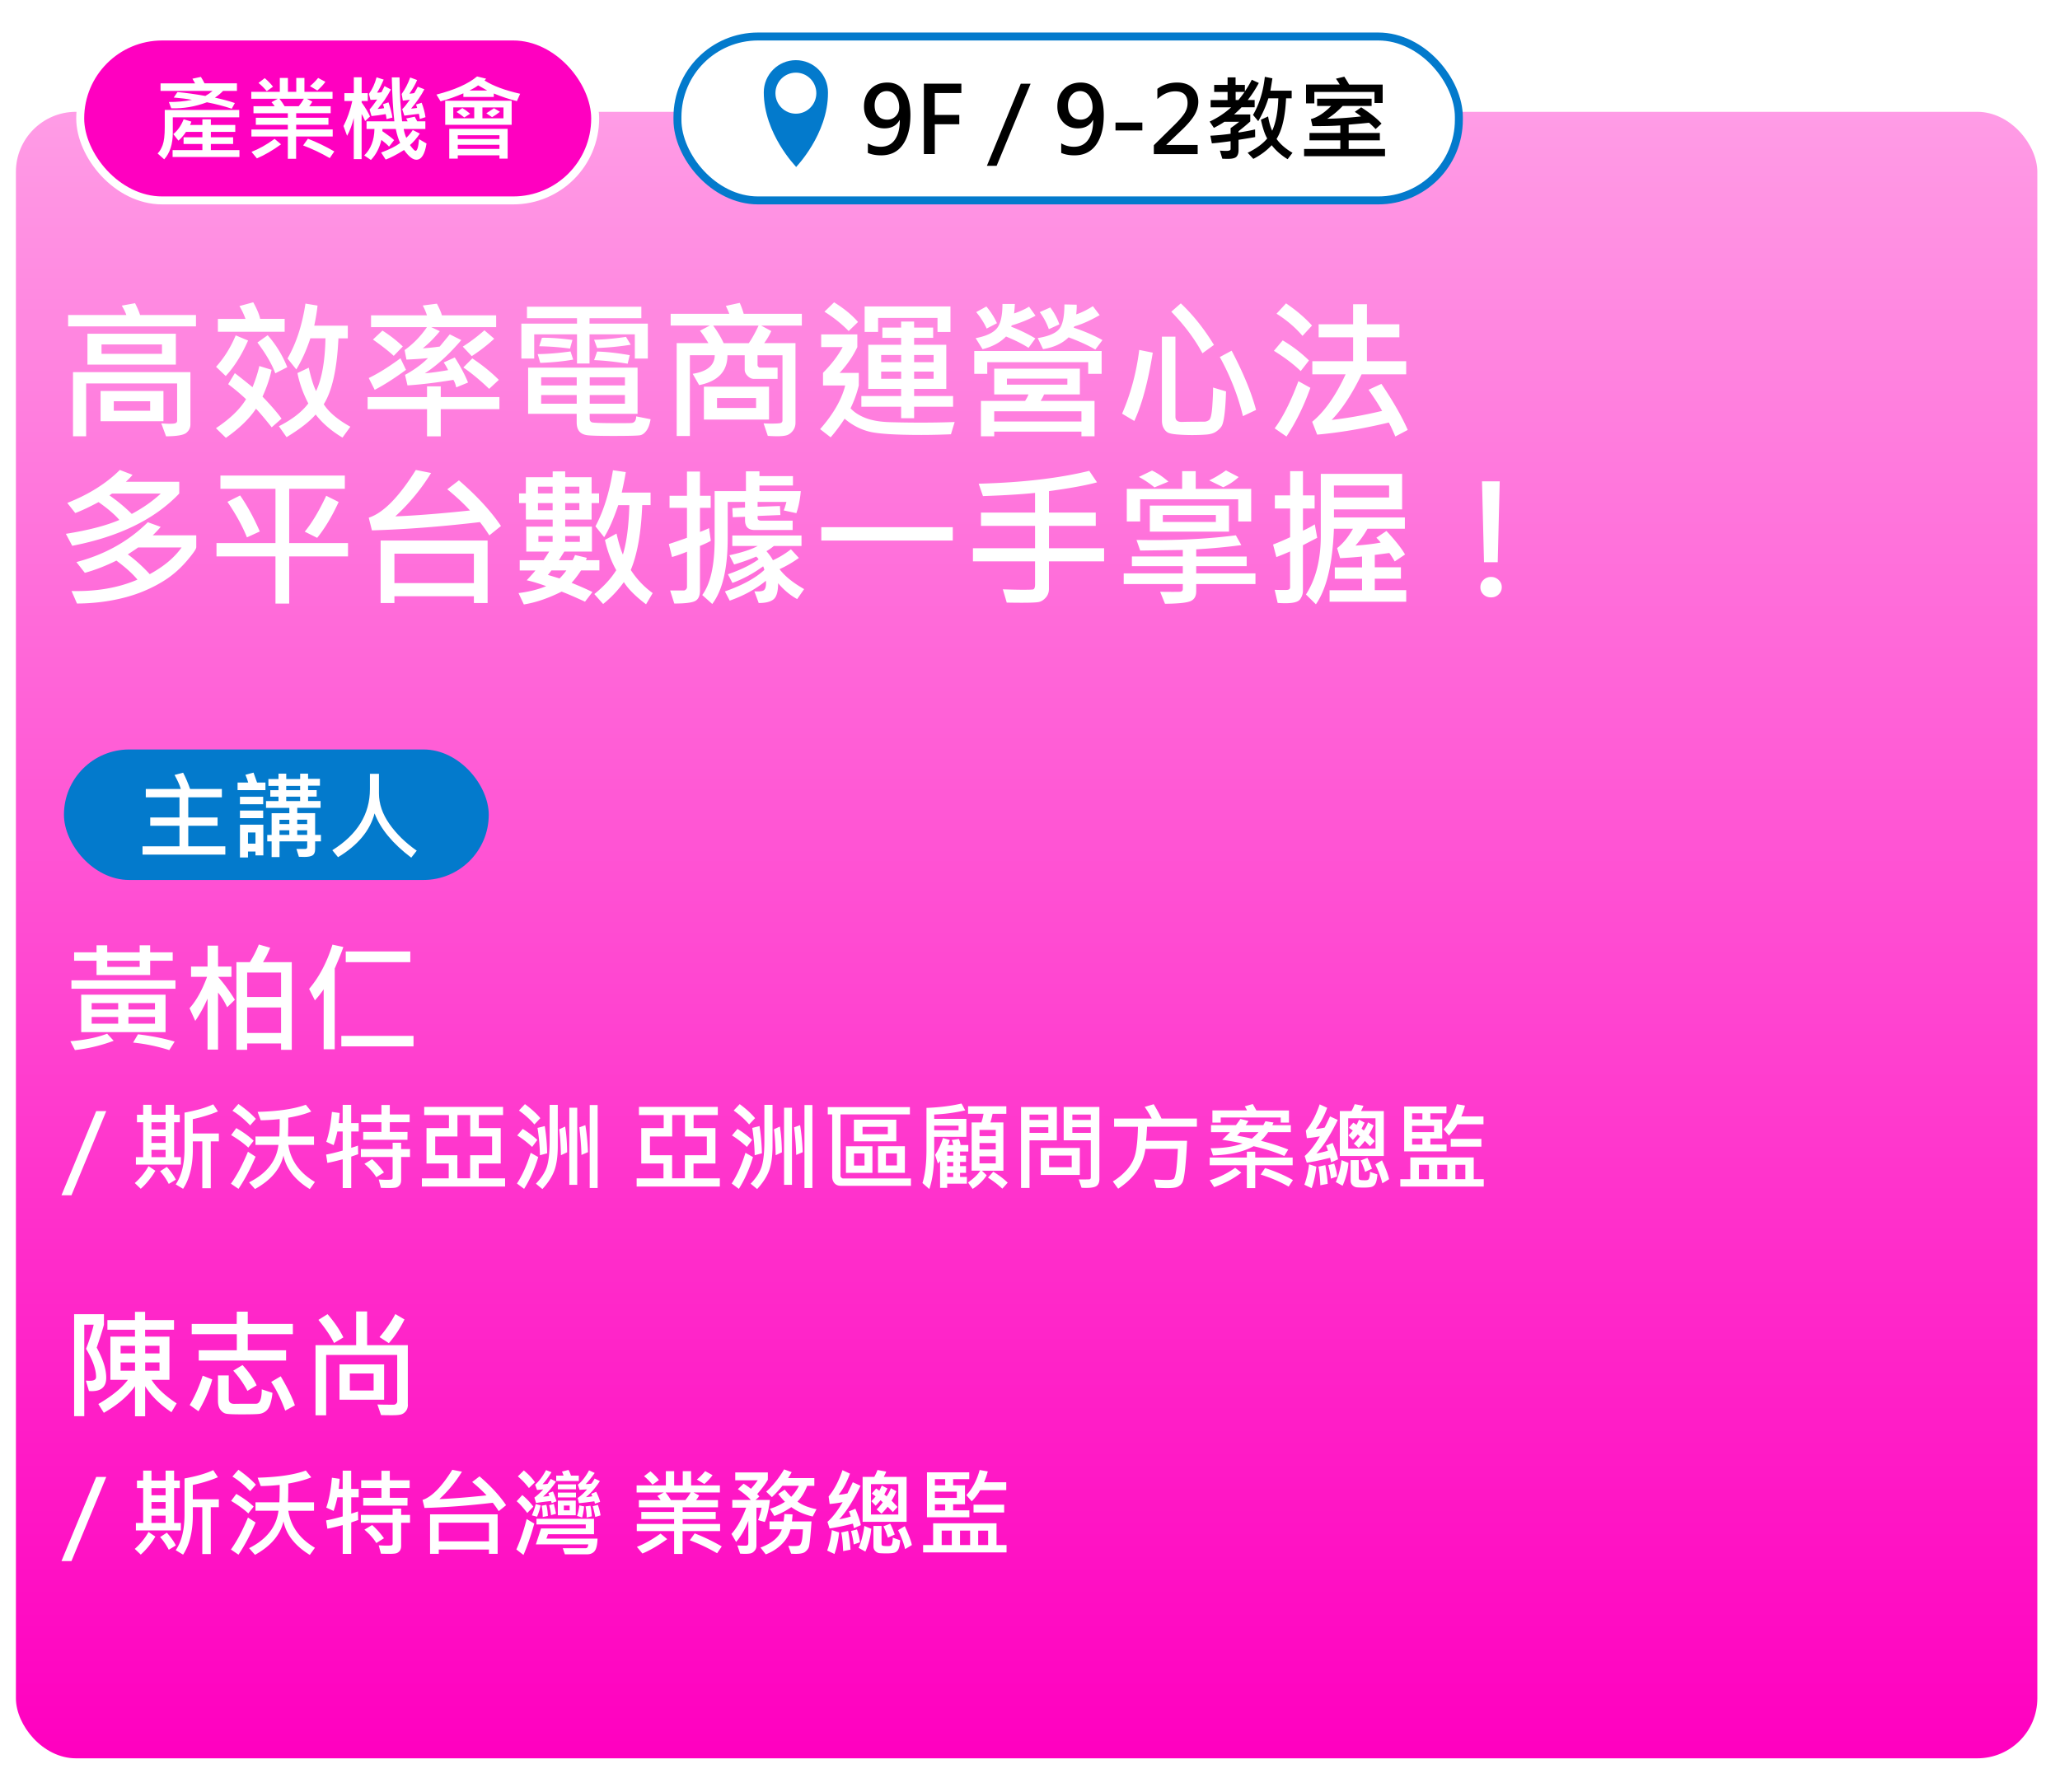 <svg id="_圖層_3" xmlns="http://www.w3.org/2000/svg" viewBox="0 0 518 450.75"><defs><linearGradient id="_未命名漸層_317" x1="254.15" y1="24.12" x2="254.15" y2="438.19" gradientUnits="userSpaceOnUse"><stop offset="0" stop-color="#ff9ce6"/><stop offset=".03" stop-color="#ff97e4"/><stop offset=".7" stop-color="#ff2bca"/><stop offset="1" stop-color="#ff00c0"/></linearGradient><filter id="drop-shadow-7" filterUnits="userSpaceOnUse"><feOffset dx="4" dy="4"/><feGaussianBlur result="blur" stdDeviation="2"/><feFlood flood-color="#000" flood-opacity=".4"/><feComposite in2="blur" operator="in"/><feComposite in="SourceGraphic"/></filter><style>.cls-1,.cls-3{fill:#037acc;stroke-width:0}.cls-3{fill:#fff}</style></defs><g style="filter:url(#drop-shadow-7)"><rect y="24.12" width="508.3" height="414.07" rx="15.1" ry="15.1" style="fill:url(#_未命名漸層_317);stroke-width:0"/><rect x="166.35" y="5.18" width="196.49" height="41.22" rx="20.27" ry="20.27" style="stroke-miterlimit:10;stroke-width:2px;fill:#fff;stroke:#037acc"/><path d="M214.23 32.04c.98.58 2.05.87 3.21.87 1.55 0 2.74-.59 3.57-1.76.83-1.17 1.25-2.82 1.25-4.94-.02 0-.04 0-.06-.01-.77 1.39-2.04 2.08-3.82 2.08-1.5 0-2.73-.52-3.69-1.57-.96-1.04-1.43-2.35-1.43-3.92 0-1.77.54-3.22 1.63-4.34 1.09-1.13 2.5-1.69 4.25-1.69 1.84 0 3.26.71 4.27 2.13 1.01 1.42 1.52 3.43 1.52 6.04 0 3.17-.64 5.65-1.91 7.45-1.27 1.8-3.09 2.69-5.47 2.69-1.27 0-2.38-.21-3.32-.62v-2.4Zm1.7-9.55c0 1.1.28 1.97.84 2.62s1.34.98 2.33.98c.86 0 1.58-.3 2.15-.89.58-.59.86-1.32.86-2.18 0-1.14-.28-2.1-.85-2.9s-1.33-1.2-2.29-1.2c-.89 0-1.62.35-2.19 1.04s-.85 1.54-.85 2.54Zm21.81-3.09h-6.68v5.5h6.16v2.34h-6.16v7.51h-2.74V17.04h9.42v2.36Zm17.41-2.35-8.54 20.65h-2.45l8.52-20.65h2.47Zm7.7 14.99c.98.58 2.05.87 3.21.87 1.55 0 2.74-.59 3.57-1.76.83-1.17 1.25-2.82 1.25-4.94-.02 0-.04 0-.06-.01-.77 1.39-2.04 2.08-3.82 2.08-1.5 0-2.73-.52-3.69-1.57-.96-1.04-1.43-2.35-1.43-3.92 0-1.77.54-3.22 1.63-4.34 1.09-1.13 2.5-1.69 4.25-1.69 1.84 0 3.26.71 4.27 2.13 1.01 1.42 1.52 3.43 1.52 6.04 0 3.17-.64 5.65-1.91 7.45-1.27 1.8-3.09 2.69-5.47 2.69-1.27 0-2.38-.21-3.32-.62v-2.4Zm1.7-9.55c0 1.1.28 1.97.84 2.62s1.34.98 2.33.98c.86 0 1.58-.3 2.15-.89.58-.59.86-1.32.86-2.18 0-1.14-.28-2.1-.85-2.9s-1.33-1.2-2.29-1.2c-.89 0-1.62.35-2.19 1.04s-.85 1.54-.85 2.54Zm18.7 6.32h-6.75v-1.99h6.75v1.99Zm13.9 5.95h-11.01v-2.24l5.13-5.05c1.14-1.12 1.99-2.09 2.53-2.9.54-.82.82-1.7.82-2.66 0-1.96-1.04-2.94-3.11-2.94-1.55 0-3.05.65-4.48 1.95v-2.58c1.44-1.05 3.09-1.58 4.96-1.58 1.62 0 2.92.43 3.88 1.3.96.87 1.45 2.05 1.45 3.55 0 1.08-.31 2.16-.91 3.23-.61 1.07-1.67 2.34-3.19 3.8l-3.93 3.75v.06h7.87v2.32Zm15.39-17.9c-.82 1.55-1.75 2.98-2.79 4.29h1.74v1.83h-3.3c-.37.42-.99 1.02-1.88 1.81h4.08v1.75a50.8 50.8 0 0 1-2.95 2.46v.33c1.5-.23 2.89-.49 4.16-.78l.02 1.92c-.72.14-2.11.37-4.18.69v2.6c0 .72-.17 1.27-.51 1.64-.34.37-1.07.55-2.18.55-.4 0-.86-.01-1.39-.03l-.61-2.04c.68.05 1.22.07 1.62.07.72 0 1.07-.16 1.07-.47v-1.97c-2.19.3-3.76.48-4.71.54l-.38-1.92c1.81-.1 3.5-.26 5.09-.49v-1.42c.81-.56 1.53-1.09 2.17-1.6h-3.73c-.53.39-1.41.9-2.64 1.54l-1.07-1.59c1.94-.89 3.75-2.08 5.41-3.58h-5.16v-1.83h4.26v-2.04h-3.37v-1.76h3.37v-1.9h2.01v1.9h2.34v1.62c.79-1.17 1.37-2.15 1.73-2.93l1.76.81Zm-3.58 2.25h-2.25v2.04h.69c.4-.45.92-1.13 1.57-2.04Zm12.05 15.31-1.23 1.62c-1.65-1.02-2.98-2.2-4-3.52-1.27 1.36-2.8 2.5-4.62 3.44l-1.43-1.54c2.15-1.04 3.79-2.24 4.92-3.6-.59-.99-1.12-2.56-1.59-4.71l1.81-.83c.24 1.42.58 2.62 1.03 3.6.92-2.04 1.44-4.75 1.54-8.15h-2.5c-.62 1.99-1.47 3.9-2.55 5.74l-1.31-1.57c1.59-2.73 2.58-5.92 2.97-9.58l1.9.38c-.15 1.04-.32 2.08-.51 3.11h5.36v1.92h-1.41c-.21 4.6-1 8.01-2.39 10.21.96 1.34 2.3 2.5 4.02 3.49Zm23.26.87h-20.35v-1.83h9.11v-2.17h-7.75v-1.85h7.75v-1.9c-1.9.14-4.23.19-7 .17l-.4-1.76c1.64-.43 3.34-1.53 5.1-3.3h-3.53v-1.83h13.7v1.83h-7.28c-1.35 1.41-2.65 2.48-3.91 3.21 2.29-.02 5.14-.21 8.53-.58-.21-.21-.74-.59-1.57-1.15l1.61-1.14c2.3 1.49 4.01 2.86 5.12 4.09l-1.5 1.38a20.82 20.82 0 0 0-1.64-1.59c-1.68.18-3.39.33-5.13.47v2.1h7.84v1.85h-7.84v2.17h9.14v1.83Zm-.58-13.39h-2.06v-2.77H326.5v2.86h-2.09v-4.73h8.48c-.37-.61-.69-1.1-.96-1.47l2.1-.51c.31.47.72 1.13 1.22 1.99h8.43v4.64Z" style="stroke-width:0"/><path class="cls-1" d="M204.2 19.22c0-4.47-3.61-8.09-8.07-8.09s-8.07 3.62-8.07 8.09c0 10.41 8.07 18.67 8.07 18.67v.17s8.07-8.26 8.07-18.67v-.17Z"/><ellipse class="cls-3" cx="196.13" cy="19.43" rx="5.14" ry="5.16"/><rect x="16.17" y="5.18" width="129.49" height="41.22" rx="20.61" ry="20.61" style="fill:#ff00c0;stroke:#fff;stroke-miterlimit:10;stroke-width:2px"/><path class="cls-3" d="M56.16 25.51H39.45v3.84c0 2.89-.72 5.13-2.16 6.72l-1.66-1.48c.5-.46.92-1.17 1.27-2.11s.53-2.45.53-4.52v-4.31h18.73v1.85Zm-.58-6.65h-3.49c-.63.66-1.31 1.22-2.05 1.69 1.83.4 3.5.85 5.02 1.36l-.78 1.43c-1.96-.65-4.04-1.19-6.25-1.62-2.93 1.1-5.91 1.61-8.96 1.52l-.61-1.59c1.97.02 3.92-.16 5.83-.54-1.36-.26-2.9-.45-4.6-.58l.94-1.38c2.19.21 4.53.53 7.01.98.72-.41 1.32-.83 1.82-1.27H36.37v-1.89h8.69c-.21-.38-.43-.77-.67-1.18l2.13-.45c.32.51.62 1.05.91 1.62h8.15v1.89Zm.63 16.62H39.4v-1.73h7.49v-1.54h-4.73v-1.69h4.73v-1.35h-4.12c-.6.9-1.23 1.63-1.9 2.2l-1.29-1.64c1.1-.9 1.97-2.14 2.6-3.73l1.94.58c-.1.36-.21.64-.34.85h3.11v-1.41h2.13v1.41h6.14v1.74h-6.14v1.35h5.6v1.69h-5.6v1.54h7.19v1.73Zm23.43-5.15h-9.18v5.61h-2.08v-5.61h-9.16v-1.76h9.16v-1.19h-8.05v-1.76h8.05v-1.14h-8.64v-1.76h5.34c-.25-.37-.52-.71-.81-1.01l1.57-.87h-6.65v-1.75h7.17V15.6h2.04v3.49h2.1V15.6h2.05v3.49h7.07v1.75h-6.46l1.38.73c-.31.51-.56.89-.78 1.14h5.39v1.76h-8.67v1.14h8.11v1.76h-8.11v1.19h9.18v1.76ZM66.67 32.3c-2.15 1.55-4.17 2.72-6.07 3.53l-1.36-1.64c1.84-.71 3.78-1.79 5.81-3.26l1.62 1.36Zm-2.02-14.5-1.57 1.13c-.68-.81-1.37-1.5-2.08-2.07l1.57-1.21c.83.7 1.52 1.42 2.08 2.15Zm7.77 3.04h-6.15c.45.55.88 1.17 1.3 1.88h3.54c.5-.59.94-1.22 1.3-1.88Zm7.64 13.24-1.14 1.68c-2.25-1.3-4.48-2.36-6.7-3.18l1.21-1.69c2.12.81 4.33 1.87 6.63 3.19Zm-2.25-17.49c-.43.63-1.1 1.36-2.01 2.17l-1.85-1.1c.72-.58 1.4-1.27 2.05-2.06l1.82.98Zm11.22 8.71-1.21 1.14c-.37-.82-.66-1.42-.89-1.78v11.36h-1.97V25.68c-.45 1.78-1.01 3.28-1.68 4.48l-.91-2.46c.94-1.81 1.68-3.91 2.22-6.3H82.6v-1.97h2.37v-3.99h1.97v3.99h1.54v1.97h-1.54v.37c.98 1.37 1.68 2.55 2.1 3.52Zm14.22 6.79c-.42 2.72-1.27 4.08-2.56 4.08-.9 0-1.93-.82-3.09-2.45-1.91 1.2-3.45 2-4.62 2.41l-1.14-1.76c2.13-.8 3.72-1.6 4.78-2.41-.44-.95-.81-2.13-1.1-3.53h-3.35l-.02.56c1.46 1 2.44 1.75 2.95 2.25l-1.27 1.64c-.41-.47-1.05-1.04-1.92-1.7-.5 2.06-1.38 3.74-2.64 5.05l-1.69-1.14c1.66-1.59 2.52-3.8 2.58-6.65h-1.99v-1.92h7c-.33-2.69-.54-6.38-.65-11.06h1.94c.05 4.24.26 7.92.65 11.06h1.38c-.05-.22-.17-.46-.38-.72l2.17-.45c.17.27.38.66.64 1.17h2.04v1.92h-5.45c.11.7.32 1.44.65 2.23.59-.56 1.14-1.21 1.63-1.97l1.78.9c-.77 1.15-1.6 2.11-2.48 2.88.7.97 1.17 1.45 1.4 1.45.43 0 .72-.98.88-2.93l1.88 1.09Zm-8.58-6.52-1.47.38c-.05-.54-.13-.96-.22-1.25-1.29.22-2.47.39-3.56.49l-.49-1.66c.48-.5 1.12-1.34 1.92-2.5-.71.06-1.28.09-1.7.09l-.38-1.5c.85-1.16 1.49-2.55 1.92-4.17l1.79.57c-.69 1.59-1.25 2.68-1.68 3.27.33.02.7 0 1.12-.09.15-.25.41-.77.78-1.54l1.59.85c-.98 1.86-2.09 3.49-3.35 4.89.5-.02 1.05-.09 1.65-.19-.05-.31-.15-.64-.31-.98l1.41-.49c.53 1.59.86 2.87.98 3.84Zm8.33-.11-1.43.47-.23-1.31c-1.36.19-2.58.35-3.66.47l-.54-1.63c.47-.43 1.11-1.22 1.92-2.37-.59.09-1.18.17-1.76.23l-.3-1.68c.84-1.15 1.56-2.53 2.15-4.15l1.74.64c-.4.99-1.05 2.14-1.94 3.44.46-.03.86-.08 1.21-.16.38-.64.68-1.17.89-1.6l1.66.64c-.79 1.55-1.91 3.18-3.34 4.87.33-.02.83-.07 1.52-.17-.07-.3-.16-.59-.29-.85l1.43-.46c.46 1.21.79 2.42.96 3.62Zm23.8-5.88-.82 1.85c-1.91-.47-3.85-1.11-5.81-1.92v.87h-7.65v-.91c-1.81.8-3.72 1.47-5.74 2.01l-1.03-1.69c4.61-1.19 8.01-2.71 10.21-4.56l2.29.56c-.16.2-.3.35-.42.45 2.17 1.37 5.16 2.49 8.98 3.35Zm-2.14 7.8h-16.71v-6.05h16.71v6.05Zm-1.01 8.52h-2.06v-.83h-10.48v.83h-2.14v-7.49h14.68v7.49Zm-8.4-10.15v-2.74h-5.27v2.74h5.27Zm-1.03-1.15-1.47.94c-.56-.47-1.21-.93-1.94-1.38l1.45-.98c.48.27 1.14.74 1.97 1.43Zm7.37 6.37v-.96h-10.48v.96h10.48Zm0 2.48v-1.03h-10.48v1.03h10.48Zm-3.06-14.68c-1.26-.7-2.02-1.14-2.3-1.3-.64.48-1.37.91-2.19 1.3h4.49Zm4.07 6.99v-2.74h-5.29v2.74h5.29Zm-.89-1.65c-.52.43-1.17.89-1.97 1.36l-1.45-.98c.91-.58 1.55-1 1.92-1.27l1.5.89Z"/></g><path class="cls-3" d="M49.29 82.08H17.13v-2.86h14.64c-.24-.68-.62-1.47-1.15-2.36l3.34-.61c.58 1.13 1 2.12 1.26 2.97h14.06v2.86Zm-1.41 24.66c0 .85-.35 1.56-1.04 2.12-.69.56-2.39.85-5.08.87l-1.21-3.27c.85.07 1.57.11 2.15.11.8 0 1.31-.06 1.52-.19.21-.12.32-.31.32-.56v-9.39H21.66v13.29h-3.3V93.58h29.52v13.16Zm-3.66-15.05H21.99v-7.76h22.23v7.76Zm-3.12 14.25H25.29v-7.61H41.1v7.61Zm-.37-16.96v-2.36h-15.2v2.36h15.2Zm-2.97 14.32v-2.39h-9.15v2.39h9.15Zm33.03 1.99-2.47 2.17c-1.65-2.08-2.96-3.64-3.95-4.68-1.66 2.51-4.18 4.95-7.57 7.33l-2.5-2.43c3.51-2.33 6.04-4.76 7.57-7.29a51.842 51.842 0 0 0-4.49-3.77l1.67-2.78c1 .75 2.49 1.94 4.45 3.54.77-1.92 1.34-3.69 1.71-5.33l3.08.95c-.45 2.14-1.21 4.39-2.28 6.74 2.2 2.29 3.8 4.14 4.79 5.55Zm-8.41-19.65c-1.63 3.69-3.51 6.66-5.62 8.92l-2.43-2.32c2.03-2.23 3.67-4.86 4.94-7.9l3.12 1.3Zm9.2-2.21H54.79V80.2h6.94c-.36-1.05-.87-2.13-1.52-3.23l3.47-.95c.92 1.66 1.5 3.05 1.74 4.17h6.16v3.23Zm.65 8.91-3.01 1.54c-.82-2.25-2.31-4.83-4.49-7.74l2.58-1.84c2.1 2.39 3.74 5.07 4.92 8.03Zm15.88 14.96-1.99 2.75c-2.81-1.69-5.06-3.63-6.75-5.81-1.46 1.72-3.9 3.62-7.31 5.7l-1.93-2.75c3.31-1.68 5.78-3.59 7.4-5.73-1.32-2.54-2.23-5.08-2.73-7.64l2.84-1.35c.58 2.62 1.19 4.58 1.84 5.88 1.46-3.1 2.25-7.53 2.36-13.27h-3.8c-.94 2.89-2.12 5.5-3.53 7.83l-2.21-2.76c2.18-3.77 3.68-8.37 4.51-13.8l3.04.5c-.16 1.51-.44 3.19-.83 5.05h8.44v3.19H85.1c-.35 7.68-1.58 13.21-3.69 16.57 1.3 2.02 3.53 3.9 6.7 5.66Zm37.47-4.4h-14.75v6.83h-3.45v-6.83H92.44v-3.04h14.94v-2.69h3.45v2.69h14.75v3.04Zm-23.49-9.89c-2.96 2.17-5.58 3.84-7.87 5.03l-1.5-2.97c2.35-1.13 5.01-2.78 7.98-4.97l1.39 2.91Zm22.69-10.74h-16.35l2.17 1.02c-1.46 1.77-2.89 3.2-4.29 4.3 1.29-.07 2.7-.22 4.25-.43l2.54-3.08 2.89 1.45c-3.13 3.66-6.19 6.44-9.17 8.35 1.63-.14 3.59-.4 5.86-.8-.31-.67-.68-1.31-1.11-1.93l2.78-1.26c1.52 2.41 2.63 4.52 3.34 6.31l-2.97 1.22c-.16-.75-.4-1.39-.72-1.89-4.17.69-8.02 1.16-11.54 1.39l-.61-2.65c2.29-1.25 4.21-2.65 5.77-4.21-1.58.16-3.39.28-5.42.37l-.46-2.39c2.18-1.56 4.05-3.48 5.62-5.77H93.3V79.3h14.06c-.28-.88-.64-1.7-1.06-2.47l3.56-.46c.64 1.2 1.06 2.18 1.26 2.93h13.64v2.97Zm-23.49 4.86-2.28 2.36c-1.29-1.19-3.03-2.55-5.23-4.1l2.39-2.25c1.9 1.21 3.61 2.54 5.12 3.99Zm22.99-1.95a41.6 41.6 0 0 1-5.66 4.38l-2.25-2.39c1.89-1.2 3.7-2.57 5.44-4.1l2.47 2.12Zm1.15 10.35L123 97.79c-2.19-2.1-4.35-3.9-6.49-5.38l2.26-2.28c2.6 1.74 4.82 3.54 6.66 5.4Zm37.47-5.36h-3.27v-6.09h-11.39v7.33h-3.15v-7.33h-10.76v6.09h-3.23v-8.78h13.99v-1.37h-12.58v-2.89h28.76v2.89h-13.03v1.37h14.66v8.78Zm.69 15.27c-.21 1.24-.55 2.18-1.02 2.83-.47.65-.98 1.04-1.54 1.17s-2.84.19-6.85.19c-3.33 0-5.46-.06-6.41-.17s-1.64-.44-2.09-.97-.67-1.3-.67-2.29v-2.13H132.8V92.45h27.52v11.62h-12.04v1.15c0 .52.19.85.58.99.39.14 2.6.21 6.63.21 1.73 0 2.81-.01 3.24-.04.43-.02.74-.19.94-.48.2-.3.3-.69.3-1.19l3.62.72Zm-19.46-15.01c-2.36.43-5.12.71-8.28.83l-.65-2.21c2.5-.02 5.25-.25 8.26-.67l.67 2.04Zm-.19-4.94-.61 2.17a64.09 64.09 0 0 0-7.74-.58l.69-2.13c2.09-.04 4.64.14 7.66.54Zm1.08 11.43v-2.04h-8.94v2.04h8.94Zm0 4.6v-2.17h-8.94v2.17h8.94Zm12.12-4.6v-2.04h-8.85v2.04h8.85Zm0 4.6v-2.17h-8.85v2.17h8.85Zm1.45-14.83c-2.57.43-5.39.71-8.44.83l-.76-2.08c2.34-.04 5.01-.28 8.02-.72l1.19 1.97Zm-.24 2.63-.52 2.15c-3.02-.49-5.83-.8-8.44-.91l.76-2.15c2.25.05 4.98.35 8.2.91Zm43.27-7.44H191.4l2.54 1.37c-.4.93-.99 1.94-1.78 3.04h7.87v20.02c0 .74-.2 1.39-.61 1.94s-.88.93-1.4 1.14c-.53.21-1.4.32-2.61.32-.63 0-1.41-.03-2.34-.09l-1.06-3.15c.64.04 1.24.06 1.78.06 1.48 0 2.35-.06 2.6-.18s.37-.34.37-.68V89.34h-6.27v2.5c0 .11.07.24.2.39.14.15.26.22.37.22h4.47v2.84h-5.92c-.58 0-1.12-.25-1.61-.74-.5-.49-.74-1.03-.74-1.61v-3.6h-4.34c0 4.04-2.37 6.55-7.11 7.51l-1.63-2.84c3.67-.58 5.52-2.14 5.55-4.68h-6.25v20.32h-3.32V86.29h7.98c-.88-1.42-1.58-2.46-2.12-3.12l2.47-1.3h-9.85v-2.95h14.75c-.17-.47-.46-1.13-.87-1.99l3.49-.76c.33.71.67 1.62 1 2.75h14.62v2.95Zm-8.24 23.64H177v-8.28h16.38v8.28Zm-2.63-23.64h-11.43c1.05 1.42 1.94 2.89 2.65 4.42h6.31c.69-.95 1.52-2.42 2.47-4.42Zm-.63 20.71v-2.5h-9.82v2.5h9.82Zm49.93 3.54-.93 3.08c-2.6.11-5.07.17-7.4.17-6.66 0-11.08-.29-13.28-.87-2.2-.58-4.22-1.65-6.06-3.21-1.14 1.74-2.31 3.3-3.51 4.68l-2.65-2.06c3.33-3.79 5.43-7.45 6.31-10.98h-5.58v-3.19c2.09-2.09 3.74-4.24 4.94-6.46h-5.4V84.1h9.09v3.19c-1.08 2.29-2.56 4.45-4.45 6.49h4.82v3.15a28.46 28.46 0 0 1-2.08 5.75c.95 1.03 2.23 1.85 3.83 2.46 1.6.61 3.63.96 6.09 1.03 2.46.07 5.06.11 7.8.11 2.89 0 5.71-.05 8.46-.15Zm-24.29-25.16-2.36 2.28a32.353 32.353 0 0 0-6.09-4.86l2.43-2.36c2.51 1.56 4.51 3.2 6.01 4.94Zm23.9 21.32h-9.8v2.89h-3.27v-2.89h-10V99.6h10v-1.8h-8.26V86.7h8.26v-1.74h-4.71v-2.58h4.71v-1.52h3.27v1.52h4.79v2.58h-4.79v1.74h8.09v11.1h-8.09v1.8h9.8v2.69Zm-.65-18.81h-3.27v-3.53H220.8v3.53h-3.38v-6.42H239v6.42Zm-12.41 7.61v-1.82h-5.03v1.82h5.03Zm0 4.17v-1.82h-5.03v1.82h5.03Zm8.16-4.17v-1.82h-4.9v1.82h4.9Zm0 4.17v-1.82h-4.9v1.82h4.9Zm42.25-1.25h-3.38v-2.93h-25.38v2.93h-3.27v-5.75h32.03v5.75Zm-16.64-14.6c-1.83.99-3.83 1.8-5.99 2.43l-.11.32c2.23.87 4.25 1.85 6.07 2.95l-1.71 2.36c-1.57-1-3.46-1.95-5.66-2.84-1.46 1.5-3.43 2.56-5.9 3.19l-1.74-2.78c2.52-.48 4.28-1.27 5.26-2.37s1.48-3.17 1.48-6.23h3.12c-.05.98-.12 1.78-.2 2.39 1.37-.45 2.63-1.01 3.77-1.71l1.63 2.28Zm-9.69 1.87-2.58 1.35c-.67-1.48-1.55-2.86-2.63-4.14l2.56-1.41c1.15 1.39 2.03 2.78 2.65 4.19Zm24.55 28.44h-3.3v-1.17H250v1.17h-3.34v-8.89h11.1c.33-.48.62-1.03.87-1.63H250v-6.49h21.54v6.49h-9c-.24.56-.53 1.1-.87 1.63h13.56v8.89Zm-3.3-3.71v-2.58H250v2.58h21.93Zm-3.54-9.28v-1.52h-15.2v1.52h15.2Zm8.83-11.21-1.8 2.39c-1.73-1.03-3.97-2.05-6.72-3.08-1.57 1.55-3.71 2.54-6.42 2.97l-1.34-2.78c2.66-.43 4.44-1.17 5.35-2.22.91-1.04 1.36-3.13 1.36-6.24l3.08.07c.04.57 0 1.38-.11 2.43 1.3-.42 2.7-1.11 4.19-2.06l1.71 2.25c-2.46 1.4-4.58 2.34-6.35 2.82l-.2.33c2.77.93 5.18 1.97 7.24 3.12Zm-10.84-3.95-2.65 1.21c-.51-1.47-1.27-2.9-2.28-4.29l2.65-1.17c1 1.34 1.76 2.75 2.28 4.25Zm23.49 7.12c-1.18 7.3-2.72 13.03-4.64 17.18l-3.08-1.84c2.14-4.89 3.58-10.23 4.32-16.03l3.4.69Zm18.42 9.76c-.07 2.42-.21 4.38-.4 5.86-.19 1.48-.44 2.46-.74 2.91-.3.46-.75.9-1.35 1.32-.6.42-1.44.67-2.53.75-1.09.08-2.25.12-3.49.12-1.37 0-2.67-.05-3.88-.16-1.21-.1-2.02-.3-2.42-.58-.4-.28-.72-.67-.96-1.17-.24-.49-.35-1.09-.35-1.8V84.66h3.4v20.13c0 .92.55 1.35 1.66 1.32 1.11-.04 2.96-.06 5.56-.06.41 0 .81-.13 1.22-.4.4-.27.67-1.38.82-3.33.14-1.95.21-3.57.21-4.86l3.27.98Zm-3.04-11.71-2.89 2.1c-1.97-3.64-4.58-7.12-7.83-10.45l2.39-2.1c3.08 2.91 5.86 6.39 8.33 10.45Zm10.59 16.35-3.3 1.56c-1.21-5.06-3.15-10.01-5.81-14.86l2.97-1.6c2.96 5.63 5 10.59 6.14 14.9Zm13.31-12.44-2.08 2.67c-1.77-1.71-4.01-3.41-6.74-5.1l2.21-2.62c2.4 1.41 4.6 3.09 6.61 5.05Zm.35 6.88c-1.62 4.55-3.62 8.63-6.01 12.25l-2.97-2.06c2.07-2.78 4.06-6.74 5.97-11.86l3.01 1.67Zm.41-15.66-2.39 2.6c-1.77-2.09-3.95-3.95-6.53-5.58l2.39-2.6c2.6 1.77 4.77 3.63 6.53 5.58Zm24.07 26.25-3.12 1.65c-.57-1.35-1.11-2.52-1.63-3.51-6.42 1.53-12.43 2.55-18.02 3.04l-1.26-3.23c3.1-2.54 5.91-6.51 8.41-11.93h-8.37v-3.3h10.26v-6.01h-8.67v-3.27h8.67v-5.05h3.47v5.05h8.16v3.27h-8.16v6.01h9.87v3.3h-11.21c-2.39 4.94-4.9 8.76-7.53 11.47 4.04-.46 8.28-1.22 12.69-2.28-.72-1.32-1.86-3.09-3.41-5.31l3.23-1.48c2.99 4.45 5.2 8.31 6.62 11.58Zm-308.92 16c-6.16 6.48-15.13 10.86-26.9 13.14l-1.6-3.01c5.65-.9 10.14-2.07 13.45-3.49-1.11-1.32-2.86-2.82-5.23-4.49-2.34 1.25-4.29 2.17-5.86 2.75l-2-2.54c5.41-2.14 9.81-4.9 13.21-8.29l3.19 1.22c-.4.5-.95 1.08-1.67 1.74h13.42v2.97Zm4.27 13.56c0 .4-.76 1.49-2.27 3.27-1.52 1.79-3.17 3.29-4.95 4.52-1.79 1.22-3.83 2.31-6.13 3.26s-4.87 1.69-7.7 2.22c-2.83.53-5.81.81-8.92.83l-1.37-3.15c6.27.15 11.79-.8 16.57-2.86-1.14-1.41-2.9-3.01-5.29-4.79-2.73 1.35-5.38 2.38-7.94 3.08l-2.12-2.71c7.12-1.87 13.11-5.21 17.96-10.02l3.23 1.17c-.57.69-1.24 1.4-2 2.13h10.95v3.04Zm-8.91-13.56H28.16c-.12.11-.34.26-.65.45 2.15 1.52 4.03 3.08 5.62 4.68 2.89-1.56 5.33-3.27 7.29-5.12Zm5.25 13.56H34.72c-.27.22-1.13.8-2.58 1.74 1.88 1.37 3.72 3.03 5.51 4.97 3.56-1.94 6.23-4.18 8.02-6.72Zm41.84 2.25H72.72v11.86h-3.45v-11.86H54.44v-3.36h14.83v-13.64H55.43v-3.34h31.28v3.34H72.72v13.64h14.79v3.36Zm-22.19-6.27-3.23 1.48c-1.1-2.77-2.73-5.75-4.9-8.94l3.19-1.6c1.87 2.71 3.51 5.73 4.94 9.05Zm19.83-7.42c-1.65 3.6-3.45 6.61-5.4 9.02l-3.12-1.56c1.78-2.15 3.58-5.16 5.4-9.02l3.12 1.56Zm40.82 6.04-2.93 2.36c-.72-1.15-1.5-2.26-2.36-3.34-9.77 1.15-18.83 1.84-27.16 2.08l-.8-3.19c3.64-1.17 7.58-5.18 11.84-12l3.84.76a51.263 51.263 0 0 1-9 10.91c4.96-.19 11.22-.68 18.78-1.48-1.57-1.73-3.48-3.51-5.71-5.33l2.93-2.25c4.54 3.93 8.06 7.76 10.58 11.49Zm-3.36 19.37h-3.45v-1.71H99.18v1.71h-3.47v-15.72h26.9v15.72Zm-3.45-5.01v-7.4H99.18v7.4h19.98Zm31.55-3.19h-4.6c-.9 1.35-1.7 2.39-2.39 3.12 2.03.82 3.78 1.59 5.25 2.32l-1.87 2.43c-2.54-1.18-4.5-2.02-5.88-2.54-3.39 1.69-6.56 2.77-9.5 3.23l-1.34-2.86c2.66-.33 4.98-.92 6.96-1.74-1.94-.71-3.58-1.2-4.9-1.48 1.2-1.29 1.93-2.11 2.19-2.47h-3.95v-2.58h6.01l1.41-2.17h-5.77v-6.27h6.64v-1.78h-6.74v-4.14h-1.71v-2.43h1.71v-4.08h6.74v-1.47h3.15v1.47h6.64v4.08h1.87v2.43h-1.87v4.14h-6.64v1.78h6.72v6.27h-6.94l-1.37 2.17h3.45c.19-.31.39-.74.61-1.3l2.93.69c0 .19-.07.39-.2.61h3.4v2.58Zm-11.75-19.37v-1.69h-3.69v1.69h3.69Zm0 4.25v-1.82h-3.69v1.82h3.69Zm0 7.94v-1.48h-3.58v1.48h3.58Zm3.45 7.18h-3.75c-.05.09-.35.46-.89 1.13l2.93.89c.71-.71 1.27-1.38 1.71-2.02Zm3.27-19.37v-1.69h-3.56v1.69h3.56Zm0 4.21v-1.78h-3.56v1.78h3.56Zm.13 7.98v-1.48h-3.69v1.48h3.69Zm18.31 12.88-1.67 2.82c-2.62-1.98-4.48-3.84-5.58-5.58a27.65 27.65 0 0 1-5.21 5.51l-2.21-2.5c2.39-1.93 4.22-3.93 5.51-6.01-1.25-2.21-2.2-4.75-2.84-7.61l2.91-1.6c.53 2.33 1.06 4.09 1.6 5.29.94-3.09 1.48-7.24 1.63-12.43h-2.8c-1.19 3.51-2.37 6.2-3.54 8.05l-2.19-2.73c2.04-3.82 3.51-8.52 4.4-14.1l3.23.46c-.16 1.09-.5 2.81-1.02 5.16h7.25v3.15h-2.1c-.27 6.94-1.23 12.38-2.88 16.31 1.5 2.3 3.33 4.24 5.51 5.81Zm14.62-13.14c-.71.4-1.61.82-2.73 1.28v11.21c0 1.4-.44 2.29-1.31 2.69s-2.59.59-5.15.59l-1.04-3.28h3.4c.21 0 .4-.09.58-.27.17-.18.26-.38.26-.6v-8.89c-1.19.51-2.44.95-3.77 1.34l-.8-3.27c.89-.27 2.41-.79 4.56-1.56v-7.53h-4.38v-3.04h4.38v-6.1h3.27v6.1h2.69v3.04h-2.69v6.05c.62-.21 1.38-.53 2.28-.95l.45 3.19Zm22.62-12.51c-.17 2.03-.54 3.88-1.11 5.55l-3.19-.69c.21-.46.44-1.17.69-2.13h-7.25v1.22l5.62-.19.11 2.26-5.73.24v.45c0 .48.28.72.83.72h7.98v2.36h-9.54c-1.62 0-2.43-.83-2.43-2.5v-.83l-3.08.11-.11-2.28 3.19-.15v-1.41h-4.36v9.09c0 7.62-1.29 13.14-3.88 16.57l-2.52-2.25c2.08-2.83 3.12-7.5 3.12-13.99V123.5h7.87v-4.97h3.4v1.21h8.42v2.36h-8.42v1.41h10.41Zm.83 24.66-1.74 2.5c-1.72-.94-3.32-2.27-4.79-3.99 0 2.07-.38 3.41-1.14 4.04s-2.01.94-3.74.94l-1.09-2.95c1.22.09 2.02 0 2.38-.27.36-.27.55-.87.55-1.81 0-.21-.01-.4-.04-.56-2.52 2.08-5.55 3.74-9.09 4.99l-1.21-2.32c4.38-1.53 7.68-3.33 9.91-5.4-.04-.28-.14-.59-.3-.91-2.46 1.79-5.03 3.19-7.72 4.17l-1.13-2.17c3.18-1.1 5.75-2.35 7.7-3.75-.12-.23-.32-.46-.59-.69-1.94.82-3.79 1.47-5.55 1.97l-1.19-2.32c3.12-.67 5.49-1.44 7.11-2.32h-6.38v-2.65h17.4v2.65h-6.96c-.68.56-1.3.99-1.86 1.3.77.88 1.31 1.64 1.63 2.28 1.56-.69 3.07-1.61 4.53-2.75l2 2.17c-1.58 1.13-3.2 2.07-4.86 2.82 1.27 1.72 3.33 3.39 6.16 5.01Zm37.39-12.22h-33.06v-3.36h33.06v3.36Zm38.04 5.23h-13.86v6.92c0 .88-.27 1.61-.81 2.21s-1.12.96-1.73 1.09c-.62.13-2.04.19-4.27.19-.99 0-2.26-.01-3.8-.04l-.98-3.34c2.1.07 3.79.11 5.05.11s2.13-.02 2.5-.07c.36-.05.55-.47.55-1.26v-5.81h-15.62v-3.3h15.62v-5.62h-13.6v-3.34h13.6v-4.95c-3.6.36-7.97.62-13.1.8l-1.08-3.12c10.87-.28 20.14-1.36 27.81-3.23l1.95 2.89c-2.71.74-6.74 1.48-12.08 2.21v5.4h11.76v3.34h-11.76v5.62h13.86v3.3Zm38.07 5.7h-14.9v1.74c.02 1.29-.45 2.14-1.42 2.56-.97.42-3.11.64-6.43.67l-1.22-3.02c2.87.04 4.54.03 5 0 .46-.04.7-.27.7-.68v-1.26h-14.86v-2.69h14.86v-1.82h-12.8v-2.43h12.8v-1.63l-10.71.15-.93-2.67c1.66.02 3.2.04 4.64.04 7.3 0 14.08-.4 20.34-1.21l1.37 2.47c-3.66.48-7.44.83-11.34 1.06v1.8h12.69v2.43h-12.69v1.82h14.9v2.69Zm-1.06-15.73h-3.27v-5.58H286.7v5.58h-3.36v-8.2h13.92v-4.45h3.41v4.45h13.95v8.2Zm-20.82-10.02-3.51 1.45c-1.2-.99-2.5-1.87-3.92-2.63l3.3-1.6c1.35.62 2.72 1.55 4.12 2.78Zm15.23 12.58h-19.91v-6.55h19.91v6.55Zm-3.3-2.43v-1.76H292.4v1.76h13.34Zm5.73-11.3a14.368 14.368 0 0 1-3.88 2.56l-3.54-1.73c1.21-.54 2.62-1.38 4.23-2.5l3.19 1.67Zm19.74 15.28-3.58 1.86v11.49c0 .74-.24 1.44-.72 2.11s-1.7.99-3.66.99c-.59 0-1.25-.02-1.97-.07l-.76-3.3c1.6.05 2.64.06 3.14.02.49-.04.74-.26.74-.67v-9c-1.4.61-2.55 1.08-3.45 1.41l-.83-3.15a58.01 58.01 0 0 0 4.29-1.84v-7.22h-3.84v-3.3h3.84v-6.09h3.23v6.09h2.93v3.3h-2.93v5.58c1.03-.47 2.02-1 2.97-1.6l.61 3.4Zm22.38 16.07h-19.26v-2.89h8.16v-2.88h-6.85v-2.86h6.85v-2.73c-1.99.2-3.83.33-5.51.41l-.76-2.54c1.46-1.1 2.79-2.72 3.99-4.86h-4.79c-.33 8.81-1.84 15.14-4.53 19l-2.5-2.47c2.49-3.87 3.73-8.79 3.73-14.75v-15.59h20.45v8.94h-17.14v2.04h17.83v2.82h-9.39c-.92 1.62-1.93 3.04-3.04 4.25 2.54-.19 4.65-.44 6.35-.76-.26-.37-.62-.77-1.09-1.21l2.54-1.71c2.26 2.42 3.82 4.4 4.68 5.92l-2.6 1.74c-.54-.95-1-1.66-1.35-2.12l-3.66.48v3.12h6.57v2.86h-6.57v2.88h7.9v2.89Zm-4.29-26.22v-3.01h-13.88v3.01h13.88Zm25.64 19.99c.73 0 1.36.25 1.89.75.53.5.8 1.11.8 1.83s-.26 1.31-.78 1.81-1.16.75-1.91.75-1.41-.24-1.92-.73-.77-1.1-.77-1.83.26-1.34.79-1.84a2.7 2.7 0 0 1 1.9-.74Zm2.17-24.05-.5 20.35h-3.45l-.5-20.35h4.45ZM28.58 261.74c-3.1 1.17-6.34 1.95-9.74 2.34l-1.14-2.23c3.69-.3 6.77-.93 9.24-1.89l1.64 1.77Zm15.54-13.08H17.96v-2.12h26.16v2.12Zm-.69-7.05h-5.67v3.59H24.28v-3.59h-5.64v-2.11h5.64v-1.77h2.68v1.77h8.16v-1.77h2.64v1.77h5.67v2.11Zm-1.8 17.96H20.42v-9.42h21.21v9.42Zm-11.91-5.7v-1.61h-6.67v1.61h6.67Zm0 3.57v-1.68h-6.67v1.68h6.67Zm5.41-14.28v-1.55h-8.16v1.55h8.16Zm3.84 10.71v-1.61H32.3v1.61h6.67Zm0 3.57v-1.68H32.3v1.68h6.67Zm4.95 4.5-1.35 2.14c-3.02-.95-6.05-1.58-9.1-1.89l1.23-2.08c3.45.42 6.52 1.03 9.21 1.83Zm15.15-10.52-1.95 1.89c-.68-1.46-1.45-2.7-2.29-3.69v14.34h-2.64v-12.83c-.88 2.04-1.91 3.91-3.09 5.61l-1.44-3.18c1.69-1.88 3.16-4.52 4.41-7.9h-4.03v-2.58h4.15v-5.27h2.64v5.27h3.37v2.58h-3.37c1.54 1.76 2.95 3.68 4.23 5.76Zm14.31 12.6h-2.7v-1.61h-8.53v1.61h-2.7v-22.05h3.38c.83-1.3 1.58-2.78 2.26-4.44l2.84.81c-.5 1.29-1.1 2.5-1.8 3.63h7.24v22.05Zm-2.7-13.29v-6.15h-8.53v6.15h8.53Zm0 9.04v-6.4h-8.53v6.4h8.53Zm15.66-21.61c-.31.91-.75 2.04-1.32 3.4l-.85 2.01v20.3h-2.78v-15.09c-.58.88-1.31 1.81-2.2 2.8l-1.46-2.89c2.52-2.95 4.48-6.66 5.87-11.13l2.74.6Zm17.64 24.99H85.83v-2.64h18.15v2.64Zm-.81-21.18H86.94v-2.7h16.23v2.7Zm-76.45 37.46-8.75 21.16h-2.51l8.73-21.16h2.53Zm12.35 14.99a19.2 19.2 0 0 1-3.67 4.54l-1.51-1.44c1.38-1.2 2.54-2.62 3.46-4.25l1.72 1.16Zm6.41-1.54H34.17V291H36v-8.77h-1.56v-1.89H36v-2.5h2.09v2.5h3.55v-2.5h2.14v2.5h1.43v1.89h-1.43V291h1.7v1.88Zm-3.84-8.84v-1.8h-3.55v1.8h3.55Zm0 3.39v-1.69h-3.55v1.69h3.55Zm0 3.57v-1.83h-3.55V291h3.55Zm2.57 5.66-1.77 1.08c-.63-1.2-1.36-2.27-2.18-3.19l1.7-1.1c1.09 1.25 1.84 2.32 2.25 3.21Zm10.83-9.62H53v11.78h-2.13v-11.78h-2.38v2.02c0 4.1-.82 7.41-2.45 9.91l-1.85-1.12c1.48-2.16 2.21-5.16 2.21-9v-9.04c2.96-.54 5.37-1.23 7.22-2.09l1.18 1.78c-1.88.8-3.98 1.45-6.32 1.95v3.6h6.55v1.99Zm9.23 3.85c-1.3 3.05-2.73 5.74-4.3 8.09l-1.9-1.3c1.52-2.12 2.94-4.8 4.28-8.04l1.92 1.25Zm-.48-4.01-1.35 1.72c-1.14-1.06-2.58-2.11-4.32-3.14l1.3-1.76c1.75 1.01 3.21 2.07 4.37 3.18Zm.55-5.5-1.44 1.63c-1.51-1.58-3-2.8-4.46-3.67l1.51-1.71c1.82 1.28 3.29 2.53 4.39 3.75Zm14.85 15.86-1.29 1.8c-3.73-2.3-5.94-5.12-6.62-8.45-.8 3.42-3.19 6.23-7.16 8.43l-1.49-1.68c4.42-2.22 6.89-5.36 7.39-9.41h-5.78v-2.12h6c.06-.91.09-2.37.09-4.38-1.66.18-3.24.28-4.76.3l-.79-2.11c5.18-.14 9.22-.74 12.12-1.8l1.37 1.71c-1.64.67-3.57 1.19-5.79 1.56.02 1.6 0 3.18-.07 4.72h6.55v2.12H72.5c.59 3.91 2.82 7.02 6.67 9.3Zm11.02-12.69h-1.89v4.1c.4-.1.96-.29 1.7-.55l.05 2.16-1.75.61v7.91h-2.14v-7.24c-1.71.45-3 .75-3.86.91l-.32-2.09c1.24-.23 2.63-.57 4.17-1.01v-4.8h-1.34c-.29 1.35-.6 2.5-.94 3.43l-1.85-.84c.69-1.96 1.16-4.46 1.42-7.51l1.95.27c-.03.57-.11 1.42-.25 2.54h1.01v-4.58h2.14v4.58h1.89v2.11Zm12.89 6.41h-2.23v5.8c0 .55-.13.98-.39 1.29s-.55.5-.88.59-.94.13-1.81.13c-.53 0-1.2-.01-2-.04l-.56-2.11c.8.05 1.48.08 2.04.08.73 0 1.16-.04 1.28-.12s.18-.21.18-.39v-5.23h-7.99v-1.99h7.99v-1.58h2.14v1.58h2.23v1.99Zm-.09-8.74h-4.99v2.45h4.46l-.02 1.97H91.33v-1.97h4.58v-2.45h-5.09v-1.95h5.09v-2.39h2.11v2.39h4.99v1.95Zm-6.46 12.63-1.92 1.2c-.75-1.2-1.75-2.32-3-3.36l1.95-1.17c1.1.98 2.09 2.1 2.98 3.34ZM127 298.4h-20.91v-2.06h6.75v-3.73h-5.59v-8.91h5.64v-3.28h-6.22v-2.06h19.83v2.06h-6.09v3.28h5.5v8.91h-5.52v3.73h6.62v2.06Zm-3.27-12.59h-5.48v-5.39h-3.22v5.39h-5.59v4.71h5.57v5.81h3.21v-5.81h5.52v-4.71Zm11.61 5.18c-.89 2.97-2.07 5.63-3.55 7.99l-1.8-1.35c1.34-2.02 2.5-4.6 3.46-7.72l1.9 1.08Zm-.22-4.32-1.31 1.76c-1.32-1.21-2.57-2.17-3.75-2.88l1.39-1.65c1.39.87 2.61 1.79 3.67 2.78Zm.75-5.47-1.49 1.58c-1.09-1.27-2.38-2.43-3.89-3.5l1.51-1.61c1.64 1.21 2.93 2.39 3.87 3.53Zm4.39 6.89c0 2.62-.29 4.71-.86 6.26-.57 1.55-1.57 3.11-3.01 4.68l-1.63-1.35c1.46-1.53 2.4-3.02 2.82-4.48s.63-3.53.63-6.25v-9.09h2.05v10.22Zm-2.67 1.95-1.82.48c-.03-2.16-.23-4.45-.61-6.87l1.83-.46c.38 2.52.57 4.8.6 6.84Zm5.02-.25-1.56.73c-.05-2.65-.2-4.82-.43-6.53l1.49-.68c.31 1.93.48 4.09.5 6.48Zm2.54 8.17h-1.99v-19.39h1.99v19.39Zm2.7-8.21-1.64.7c-.03-1.93-.21-4.24-.53-6.94l1.51-.55c.33 2 .55 4.26.66 6.79Zm2.43 9.02h-1.99V277.9h1.99v20.87Zm30.72-.37h-20.91v-2.06h6.75v-3.73h-5.59v-8.91h5.64v-3.28h-6.22v-2.06h19.83v2.06h-6.09v3.28h5.5v8.91h-5.52v3.73h6.62v2.06Zm-3.27-12.59h-5.48v-5.39h-3.22v5.39h-5.59v4.71h5.57v5.81h3.21v-5.81h5.52v-4.71Zm11.61 5.18c-.89 2.97-2.07 5.63-3.55 7.99l-1.8-1.35c1.34-2.02 2.5-4.6 3.46-7.72l1.9 1.08Zm-.22-4.32-1.31 1.76c-1.32-1.21-2.57-2.17-3.75-2.88l1.39-1.65c1.39.87 2.61 1.79 3.67 2.78Zm.75-5.47-1.49 1.58c-1.09-1.27-2.38-2.43-3.89-3.5l1.51-1.61c1.64 1.21 2.93 2.39 3.87 3.53Zm4.39 6.89c0 2.62-.29 4.71-.86 6.26-.57 1.55-1.57 3.11-3.01 4.68l-1.63-1.35c1.46-1.53 2.4-3.02 2.82-4.48s.63-3.53.63-6.25v-9.09h2.05v10.22Zm-2.67 1.95-1.82.48c-.03-2.16-.23-4.45-.61-6.87l1.83-.46c.38 2.52.57 4.8.6 6.84Zm5.02-.25-1.56.73c-.05-2.65-.2-4.82-.43-6.53l1.49-.68c.31 1.93.48 4.09.5 6.48Zm2.54 8.17h-1.99v-19.39h1.99v19.39Zm2.7-8.21-1.64.7c-.03-1.93-.21-4.24-.53-6.94l1.51-.55c.33 2 .55 4.26.66 6.79Zm2.43 9.02h-1.99V277.9h1.99v20.87Zm24.77-.56h-17.61c-.7 0-1.23-.22-1.61-.66-.38-.44-.57-1.01-.57-1.72v-15.57h-1.11v-1.84h20.65v1.84h-17.45v15.43c0 .16.07.31.22.46.14.15.29.22.45.22h17.04v1.84Zm-9.67-3.26h-6.66v-6.68h6.66v6.68Zm6-7.92h-10.66v-5.45h10.66v5.45Zm-7.99 6.09v-3.05h-2.64v3.05h2.64Zm5.86-7.88v-1.86h-6.36v1.86h6.36Zm4.29 9.7h-6.76v-6.68h6.76v6.68Zm-1.99-1.85v-3.02h-2.78v3.02h2.78Zm17.45-11.7v4.51h-8.09v3.96c0 3.73-.41 6.78-1.23 9.16l-1.72-1.51c.67-2.11 1.01-4.9 1.01-8.38v-10.51c3.34-.13 6.27-.5 8.79-1.1.12.18.29.47.5.88.21.41.37.69.47.84-2.66.59-5.27.95-7.82 1.05v1.09H243Zm-1.95 1.68h-6.14v1.17h6.12l.02-1.17Zm2.45 6.53h-2.09v1.03h1.51v1.58h-1.51v1.05h1.51v1.69h-1.51v1.03h1.72v1.7h-4.95v1.05h-1.79v-6.74c-.24.3-.43.5-.55.6l-.7-2.16c.83-1.21 1.48-2.62 1.97-4.23l1.73.5c-.16.54-.32.96-.46 1.25h1.31c-.05-.39-.17-.81-.38-1.25l1.82-.26c.22.51.35 1.01.39 1.51h1.97v1.63Zm-3.8 1.03v-1.03h-1.51v1.03h1.51Zm0 2.64v-1.05h-1.51v1.05h1.51Zm0 2.72v-1.03h-1.51v1.03h1.51Zm13.35-15.89h-3.46c-.13.69-.32 1.41-.55 2.18h3.27v12.13h-5.4l1.2 1.15c-.83 1.3-2 2.44-3.53 3.43l-1.17-1.61c1.48-1.04 2.51-2.03 3.09-2.98h-2.18v-12.13h2.45c.28-.83.46-1.55.55-2.18h-3.89v-1.88h9.62v1.88Zm-2.66 5.61v-1.56h-4.08v1.56h4.08Zm0 3.36v-1.61h-4.08v1.61h4.08Zm0 3.5v-1.76h-4.08v1.76h4.08Zm3 4.85-1.35 1.51a24 24 0 0 0-3.6-2.77l1.32-1.49c1.38.84 2.58 1.75 3.62 2.74Zm12.36-10.64h-6.87v11.98h-2.13v-20.37h9v8.39Zm-2.14-5.13v-1.35h-4.72v1.35h4.72Zm0 3.25v-1.42h-4.72v1.42h4.72Zm7.92 10.58h-9.82v-6.8h9.82v6.8Zm-2.04-1.95v-2.93h-5.68v2.93h5.68Zm6.96 3c0 .75-.22 1.31-.65 1.67s-1.33.54-2.68.54c-.34 0-.73-.01-1.16-.04l-.69-2.09c1.55 0 2.44 0 2.67-.03.23-.02.35-.19.35-.52v-9.29h-6.82v-8.39h8.98v18.14Zm-2.16-14.88v-1.35h-4.64v1.35h4.64Zm0 3.25v-1.42h-4.64v1.42h4.64Zm26.69-1.54h-12.55c-.05 1.4-.14 2.57-.25 3.53h10.32c-.13 2.87-.3 5.22-.5 7.07-.2 1.84-.43 2.99-.69 3.44s-.64.79-1.15 1.04-1.4.36-2.68.36c-.84 0-1.75-.04-2.71-.11l-.56-2.09c1.22.09 2.29.14 3.2.14s1.53-.1 1.75-.29c.22-.2.42-.86.59-2 .17-1.14.31-2.98.44-5.52h-8.18c-.52 4.02-2.8 7.35-6.84 10.01l-1.34-1.83c1.35-.8 2.56-1.82 3.63-3.04s1.77-2.61 2.1-4.17.53-3.74.59-6.54h-6v-2.07h9.46c-.5-.99-1.09-1.96-1.77-2.92l2.27-.68c.86 1.44 1.51 2.64 1.95 3.6h8.91v2.07Zm24.07 9.69h-9.41v5.75h-2.11v-5.75h-9.34v-1.95h9.34v-1.46h2.11v1.46h9.41v1.95Zm-12.91 1.85a23.792 23.792 0 0 1-6.83 3.64l-1.11-1.73a21.09 21.09 0 0 0 6.39-3.12l1.56 1.21Zm12.43-10.18h-5.68c-.67.96-1.28 1.68-1.83 2.17 2.51.63 4.8 1.37 6.87 2.2l-.98 1.63c-2.09-.92-4.66-1.75-7.71-2.47-2.5 1.41-5.91 2.18-10.22 2.33l-.6-1.83c3.1.03 5.78-.36 8.04-1.17-1.54-.36-3.25-.67-5.13-.94.59-.55 1.24-1.19 1.95-1.92h-4.76v-1.77h6.27c.39-.51.77-1.03 1.12-1.56l2.02.53c-.16.28-.39.63-.7 1.03h4.44l.53-.98 2.04.33c-.05.12-.15.34-.3.66h4.65v1.77Zm-.46-2.4h-2.06v-1.29h-15.09v1.29h-2.09v-3.07h8.71c-.17-.34-.36-.69-.57-1.03l2.02-.57.89 1.61h8.2v3.07Zm-7.65 2.4h-4.61c-.3.36-.56.65-.8.87 1.62.3 2.87.55 3.73.77.77-.67 1.33-1.22 1.68-1.64Zm8.66 12.05-1.08 1.64a35.658 35.658 0 0 0-7.03-3.02l1.1-1.64c2.63.84 4.97 1.85 7.01 3.02Zm5.88-3.38c-.2 1.96-.59 3.77-1.17 5.41l-1.83-.86c.59-1.66.98-3.37 1.17-5.14l1.83.59Zm5.45-1.83-1.73.76c-.08-.42-.16-.8-.26-1.15-2.34.59-4.29 1-5.86 1.21l-.53-1.66c1.27-1.11 2.55-2.76 3.82-4.95-1.16.22-2.25.37-3.27.46l-.26-1.89c1.38-1.64 2.54-3.84 3.48-6.61l1.89.87c-.82 2.21-1.78 3.98-2.87 5.31.73-.05 1.47-.17 2.23-.34.23-.44.68-1.38 1.35-2.81l1.95.89c-1.84 3.78-3.64 6.59-5.38 8.43.85-.14 1.82-.37 2.91-.69-.08-.33-.23-.75-.46-1.28l1.63-.69c.75 1.83 1.21 3.21 1.37 4.15Zm-2.59 6.16-1.85.36c-.08-2.11-.24-3.67-.48-4.68l1.73-.39c.34 1.82.54 3.39.6 4.7Zm2.37-1.86-1.56.55c-.12-1.04-.35-2.17-.67-3.39l1.49-.39c.41 1.15.65 2.22.74 3.22Zm2.86-3.39c-.2 2.07-.7 3.98-1.49 5.73l-1.7-.94c.66-1.45 1.14-3.29 1.44-5.5l1.75.7Zm8.88-1.76h-11.06v-11.3h2.93c.29-.48.56-1.06.81-1.73l2.19.41c-.06.23-.27.68-.61 1.32h5.74v11.3Zm-2.09-1.84v-7.64h-6.87v7.64h6.87Zm-.2-1.9-1.17 1.29c-.57-.6-1-1.05-1.3-1.34-.58.73-1.1 1.32-1.56 1.75l-1.22-1.08c.5-.46 1.01-1.05 1.54-1.78-.25-.25-.43-.43-.55-.53-.27.34-.68.81-1.23 1.39l-1.1-1.15c.33-.31.69-.71 1.08-1.2-.25-.2-.57-.43-.96-.7l1.09-1.29c.16.09.43.29.81.57.19-.34.39-.79.62-1.32l1.42.75-.79 1.51c.3.23.5.39.57.48.4-.55.76-1.24 1.08-2.05l1.39.75c-.35.87-.75 1.66-1.21 2.38l1.49 1.56Zm.68 8.38c-.09 1.03-.23 1.75-.42 2.17s-.46.71-.83.88-1.09.26-2.17.26c-.68 0-1.24-.02-1.68-.05s-.82-.21-1.14-.52-.49-.72-.49-1.22v-5.12h2.04v4.46c0 .25.08.41.25.49.16.08.62.12 1.36.12.4 0 .66-.06.8-.18s.23-.35.3-.69c.07-.34.11-.76.11-1.25l1.88.66Zm-1.37-1.44-1.72.79c-.34-1.1-.71-2.05-1.14-2.85l1.71-.66c.36.64.74 1.55 1.15 2.72Zm4.3 2.64-1.69 1.03c-.38-1.55-.97-3.13-1.77-4.76l1.68-1.01c.97 2.08 1.56 3.66 1.78 4.73Zm23.81 1.85h-20.98v-1.85h2.52v-5.47h15.94v5.47h2.52v1.85Zm-9.36-8.84h-10.65v-11.29h10.63v1.71h-4.05v1.54h2.98v4.79h-2.98v1.52h4.08v1.72Zm-6.07-8.04v-1.54h-2.59v1.54h2.59Zm2.93 3.19v-1.58h-5.52v1.58h5.52Zm-2.93 3.13v-1.52h-2.59v1.52h2.59Zm1.66 8.71v-3.62h-2.54v3.62h2.54Zm4.61 0v-3.62h-2.54v3.62h2.54Zm9.09-13.8h-6.55a13.47 13.47 0 0 1-2.13 2.81L363 284c1.53-1.63 2.64-3.74 3.34-6.32l2.04.36c-.29 1.07-.6 1.98-.94 2.73h5.59v1.97Zm-.53 5.62h-7.7v-1.97h7.7v1.97Zm-4.03 4.56h-2.5v3.62h2.5v-3.62ZM24.32 338.92c1.59 2.88 2.39 5.4 2.39 7.56 0 2.46-1.45 3.57-4.34 3.34l-.78-2.62c.4.03.75.04 1.05.04 1.02 0 1.52-.31 1.52-.94 0-1.92-.84-4.29-2.52-7.1.84-2.12 1.48-4.14 1.92-6.06h-2.37v23.01h-2.55V330.5h7.5v2.64c-.45 1.62-1.06 3.55-1.83 5.79Zm20.11 13.99-1.32 2.24c-2.96-2-5.16-4.19-6.61-6.56v7.59h-2.55v-7.59c-1.75 2.47-4.36 4.71-7.84 6.71l-1.38-2.21c3.43-2 5.91-4.03 7.44-6.09h-4.41v-10.85h6.18v-1.74h-6.93v-2.43h6.93v-2.07h2.55v2.07h7.27v2.43h-7.27v1.74h6.12V347h-4.5c1.23 1.98 3.33 3.96 6.3 5.92Zm-10.47-12.55v-1.92h-3.63v1.92h3.63Zm0 4.35v-2.09h-3.63v2.09h3.63Zm6.15-4.35v-1.92h-3.6v1.92h3.6Zm0 4.35v-2.09h-3.6v2.09h3.6Zm13.26 2.19c-.66 2.51-1.82 5.18-3.46 8.01l-2.21-1.57c1.25-2.07 2.34-4.53 3.27-7.38l2.4.94Zm20.27-11.37H62.3v4.04h9.64v2.58H49.98v-2.58h9.57v-4.04H48.21v-2.58h11.31l.03-3.09h2.75v3.09h11.34v2.58Zm-5.13 14.75c-.07.86-.23 1.73-.48 2.6s-.62 1.52-1.11 1.93-1.03.66-1.65.75-2.14.13-4.58.13c-2.08 0-3.37-.06-3.88-.18s-.97-.44-1.38-.97-.62-1.31-.62-2.34v-6.3h2.71v5.92c0 .84.49 1.25 1.46 1.23s2.77-.03 5.38-.03c.98 0 1.46-1.21 1.46-3.63l2.7.89Zm-3.98-1.89-2.31 1.39c-.9-1.75-2.09-3.44-3.57-5.08l2.34-1.41c1.65 1.82 2.83 3.52 3.54 5.1Zm9.62 5.04-2.43 1.32c-1.08-2.93-2.26-5.34-3.53-7.22l2.4-1.41c1.81 3.09 2.99 5.52 3.56 7.31Zm28.42-.2c0 .65-.17 1.19-.5 1.62s-.73.71-1.18.85-1.22.21-2.31.21c-.91 0-1.83-.01-2.77-.04l-.91-2.67c.75.04 2.11.06 4.09.06.24 0 .45-.09.63-.26s.26-.39.26-.63v-11.62H82.01v15.18h-2.67v-17.64h10.22v-8.48h2.75v8.48h10.24v14.94Zm-16.23-16.89L84 337.75c-.84-1.71-2.15-3.65-3.93-5.82l2.3-1.44c1.78 2.08 3.1 4.03 3.97 5.84ZM96.59 352H85.37v-8.88h11.22V352Zm-2.64-2.31v-4.28h-5.98v4.28h5.98Zm7.76-17.87c-1.1 2.24-2.41 4.22-3.93 5.96l-2.34-1.52c1.58-1.85 2.91-3.77 3.97-5.79l2.3 1.35Zm-74.99 39.61-8.75 21.16h-2.51l8.73-21.16h2.53Zm12.35 14.99a19.2 19.2 0 0 1-3.67 4.54l-1.51-1.44c1.38-1.2 2.54-2.62 3.46-4.25l1.72 1.16Zm6.41-1.54H34.17V383H36v-8.77h-1.56v-1.89H36v-2.5h2.09v2.5h3.55v-2.5h2.14v2.5h1.43v1.89h-1.43V383h1.7v1.88Zm-3.84-8.84v-1.8h-3.55v1.8h3.55Zm0 3.39v-1.69h-3.55v1.69h3.55Zm0 3.57v-1.83h-3.55V383h3.55Zm2.57 5.66-1.77 1.08c-.63-1.2-1.36-2.27-2.18-3.19l1.7-1.1c1.09 1.25 1.84 2.32 2.25 3.21Zm10.83-9.62H53v11.78h-2.13v-11.78h-2.38v2.02c0 4.1-.82 7.41-2.45 9.91l-1.85-1.12c1.48-2.16 2.21-5.16 2.21-9v-9.04c2.96-.54 5.37-1.23 7.22-2.09l1.18 1.78c-1.88.8-3.98 1.45-6.32 1.95v3.6h6.55v1.99Zm9.23 3.85c-1.3 3.05-2.73 5.74-4.3 8.09l-1.9-1.3c1.52-2.12 2.94-4.8 4.28-8.04l1.92 1.25Zm-.48-4.01-1.35 1.72c-1.14-1.06-2.58-2.11-4.32-3.14l1.3-1.76c1.75 1.01 3.21 2.07 4.37 3.18Zm.55-5.5-1.44 1.63c-1.51-1.58-3-2.8-4.46-3.67l1.51-1.71c1.82 1.28 3.29 2.53 4.39 3.75Zm14.85 15.86-1.29 1.8c-3.73-2.3-5.94-5.12-6.62-8.45-.8 3.42-3.19 6.23-7.16 8.43l-1.49-1.68c4.42-2.22 6.89-5.36 7.39-9.41h-5.78v-2.12h6c.06-.91.09-2.37.09-4.38-1.66.18-3.24.28-4.76.3l-.79-2.11c5.18-.14 9.22-.74 12.12-1.8l1.37 1.71c-1.64.67-3.57 1.19-5.79 1.56.02 1.6 0 3.18-.07 4.72h6.55v2.12H72.5c.59 3.91 2.82 7.02 6.67 9.3Zm11.02-12.69h-1.89v4.1c.4-.1.96-.29 1.7-.55l.05 2.16-1.75.61v7.91h-2.14v-7.24c-1.71.45-3 .75-3.86.91l-.32-2.09c1.24-.23 2.63-.57 4.17-1.01v-4.8h-1.34c-.29 1.35-.6 2.5-.94 3.43l-1.85-.84c.69-1.96 1.16-4.46 1.42-7.51l1.95.27c-.03.57-.11 1.42-.25 2.54h1.01v-4.58h2.14v4.58h1.89v2.11Zm12.89 6.41h-2.23v5.8c0 .55-.13.98-.39 1.29s-.55.5-.88.59-.94.13-1.81.13c-.53 0-1.2-.01-2-.04l-.56-2.11c.8.05 1.48.08 2.04.08.73 0 1.16-.04 1.28-.12s.18-.21.18-.39v-5.23h-7.99v-1.99h7.99v-1.58h2.14v1.58h2.23v1.99Zm-.09-8.74h-4.99v2.45h4.46l-.02 1.97H91.33v-1.97h4.58v-2.45h-5.09v-1.95h5.09v-2.39h2.11v2.39h4.99v1.95Zm-6.46 12.63-1.92 1.2c-.75-1.2-1.75-2.32-3-3.36l1.95-1.17c1.1.98 2.09 2.1 2.98 3.34Zm30.7-8.31-1.85 1.49c-.45-.73-.95-1.43-1.49-2.11-6.17.73-11.89 1.16-17.16 1.31l-.5-2.02c2.3-.74 4.79-3.27 7.48-7.58l2.43.48a32.349 32.349 0 0 1-5.68 6.89c3.13-.12 7.09-.43 11.86-.94-.99-1.09-2.2-2.21-3.61-3.36l1.85-1.42c2.87 2.48 5.09 4.9 6.68 7.25Zm-2.12 12.23h-2.18v-1.08h-12.62v1.08h-2.19v-9.93h16.99v9.93Zm-2.18-3.16v-4.68h-12.62v4.68h12.62Zm11.4-4.46c-.85 3.05-1.76 5.68-2.72 7.9l-1.79-1.39c1.02-2.29 1.89-4.84 2.59-7.65l1.92 1.15Zm-.25-4.24-1.51 1.58c-1.09-1.41-1.98-2.39-2.68-2.95l1.42-1.56c1.02.84 1.95 1.82 2.78 2.93Zm.41-6.15-1.51 1.46c-.81-1.07-1.74-2.05-2.79-2.93l1.51-1.49c1.16.95 2.09 1.93 2.79 2.95Zm1.44 5.81a14.79 14.79 0 0 1-.91 2.86l-1.29-.34c.52-1.27.83-2.22.95-2.84l1.25.32Zm3.98-1.01-1.23.46c-.02-.17-.06-.35-.14-.53-.84.07-2.1.23-3.76.48l-.43-1.35c.71-.52 1.45-1.2 2.23-2.06-.94.09-1.46.14-1.56.14l-.48-1.31c.99-.88 1.91-2.11 2.74-3.68l1.38.53c-.79 1.27-1.54 2.28-2.25 3.02.43.02.86-.02 1.29-.12l.77-1.22 1.32.69c-1.02 1.52-2.1 2.77-3.25 3.77.52-.02 1.04-.09 1.56-.2-.09-.33-.16-.56-.21-.69l1.15-.41c.46 1.17.75 2 .87 2.47Zm10.32 9.39c-.05 1.55-.3 2.59-.74 3.13s-1.08.81-1.9.81h-5.57l-.53-1.54h5.79c.34 0 .55-.32.64-.96h-13.2l1.31-4.01h11.24v-1.01H134.9v-1.42h14.47v3.89H137.8l-.41 1.1h12.84Zm-12.48-5.72-1.3.27c0-.93-.09-1.88-.27-2.84l1.18-.23c.2.7.32 1.64.39 2.8Zm2.04-.53-1.25.34a13 13 0 0 0-.48-2.5l1.18-.32c.24.91.43 1.74.55 2.47Zm5.73-8.25h-5.68v-1.35h1.84c-.06-.27-.2-.61-.4-1.01l1.65-.43c.21.34.42.82.62 1.44h1.97v1.35Zm-.71 2.09h-4.56v-1.25h4.56v1.25Zm0 2.04h-4.56v-1.22h4.56v1.22Zm-.05 4.49h-4.51v-3.69h4.51v3.69Zm-1.54-1.25v-1.2h-1.46v1.2h1.46Zm3.64-.98c-.12 1.14-.29 2.07-.5 2.79l-1.28-.41c.27-.75.46-1.63.57-2.64l1.21.26Zm4.03-1.15-1.3.46-.16-.6c-1.33.2-2.62.36-3.87.48l-.33-1.3c.83-.57 1.62-1.3 2.37-2.18l-1.89.12-.43-1.29c.98-.76 1.92-1.96 2.82-3.61l1.42.66c-.8 1.13-1.55 2.07-2.27 2.8.59 0 1.06-.04 1.41-.12.23-.24.51-.67.84-1.28l1.32.63c-.98 1.56-2.14 2.91-3.48 4.05.34-.02.86-.09 1.58-.22-.02-.09-.11-.3-.27-.62l1.25-.5c.5 1.02.83 1.86.98 2.52Zm-2.09 3.64-1.32.29c.05-.52-.03-1.45-.26-2.79l1.22-.16c.18.7.3 1.58.36 2.66Zm2.18-.23-1.32.39c-.23-1.2-.45-2.09-.64-2.7l1.3-.33c.33.96.55 1.84.67 2.64Zm30.05 3.95h-9.41v5.75h-2.13v-5.75h-9.39v-1.8h9.39v-1.22h-8.25v-1.8h8.25v-1.17h-8.86v-1.8h5.47c-.26-.38-.54-.73-.83-1.03l1.61-.89h-6.82v-1.79h7.35v-3.57h2.09v3.57h2.16v-3.57h2.1v3.57h7.24v1.79h-6.62l1.42.75c-.31.52-.58.91-.8 1.17h5.52v1.8h-8.88v1.17h8.31v1.8h-8.31v1.22h9.41v1.8Zm-13.29 2.02c-2.2 1.59-4.28 2.79-6.22 3.62l-1.39-1.68c1.89-.73 3.88-1.84 5.95-3.34l1.66 1.39Zm-2.07-14.86-1.61 1.16c-.7-.83-1.41-1.54-2.13-2.12l1.61-1.24c.85.72 1.56 1.45 2.13 2.2Zm7.97 3.12h-6.3c.46.56.91 1.2 1.34 1.92h3.63c.52-.61.96-1.25 1.34-1.92Zm7.83 13.57-1.17 1.72c-2.3-1.34-4.59-2.42-6.87-3.26l1.24-1.73c2.17.83 4.44 1.92 6.8 3.27Zm-2.31-17.93c-.45.65-1.13 1.39-2.06 2.23l-1.9-1.12c.73-.59 1.43-1.3 2.1-2.11l1.86 1.01Zm14.42 6.25c-.27 2.3-.7 4.15-1.29 5.54l-1.69-.48c.41-1.06.71-2.1.89-3.12h-1.3v9.53c0 .48-.13.89-.4 1.22s-.56.56-.87.68-.85.18-1.61.18c-.36 0-.77-.02-1.22-.05l-.69-2.06c.45.03 1.18.05 2.18.05.38 0 .57-.24.57-.71v-5.52c-.85 2.16-1.88 3.93-3.07 5.3l-1.17-2.02c1.39-1.54 2.63-3.74 3.71-6.6h-3.5v-1.95h4.66c-.7-.8-1.79-1.71-3.27-2.71l1.44-1.37c.52.28 1.14.71 1.85 1.28.56-.59 1.14-1.31 1.72-2.14h-5.66v-1.97h8.2v1.83c-.6 1.05-1.5 2.25-2.68 3.6.16.15.35.36.55.63l-.98.86h3.62Zm10.46 5.4c-.27 3.91-.51 6.1-.72 6.56s-.54.84-.96 1.14-1.2.46-2.31.46c-.32 0-.7-.02-1.14-.05l-.7-1.97c.42.03.9.05 1.44.05.73 0 1.2-.07 1.41-.2.2-.13.37-.47.51-1.03s.24-1.54.3-2.97h-3.15c-.28 1.32-1 2.56-2.15 3.71s-2.5 2.01-4.04 2.58l-1.32-1.71c2.95-1.11 4.73-2.64 5.36-4.58h-3.09v-1.99h3.53c.12-.83.2-1.45.21-1.88l2.05.11c0 .27-.05.86-.15 1.77h4.95Zm1.25-3.07-.96 1.83c-2.11-.5-3.89-1.28-5.36-2.36-1.41.95-2.83 1.7-4.28 2.23l-1.12-1.82c1.31-.38 2.58-.96 3.8-1.76-.46-.43-1.02-1.08-1.69-1.95l1.62-1.1c.74.9 1.29 1.5 1.63 1.8.82-.87 1.47-1.79 1.95-2.77h-4.15a28.06 28.06 0 0 1-2.65 2.86l-1.44-1.39c1.61-1.4 3.11-3.26 4.51-5.59l1.9.69c-.2.39-.5.89-.91 1.49h6.61v1.95h-1.8c-.67 1.7-1.49 3.02-2.45 3.96 1.23.9 2.84 1.54 4.8 1.92Zm5.69 5.84c-.2 1.96-.59 3.77-1.17 5.41l-1.83-.86c.59-1.66.98-3.37 1.17-5.14l1.83.59Zm5.45-1.83-1.73.76c-.08-.42-.16-.8-.26-1.15-2.34.59-4.29 1-5.86 1.21l-.53-1.66c1.27-1.11 2.55-2.76 3.82-4.95-1.16.22-2.25.37-3.27.46l-.26-1.89c1.38-1.64 2.54-3.84 3.48-6.61l1.89.87c-.82 2.21-1.78 3.98-2.87 5.31.73-.05 1.47-.17 2.23-.34.23-.44.68-1.38 1.35-2.81l1.95.89c-1.84 3.78-3.64 6.59-5.38 8.43.85-.14 1.82-.37 2.91-.69-.08-.33-.23-.75-.46-1.28l1.63-.69c.75 1.83 1.21 3.21 1.37 4.15Zm-2.59 6.16-1.85.36c-.08-2.11-.24-3.67-.48-4.68l1.73-.39c.34 1.82.54 3.39.6 4.7Zm2.37-1.86-1.56.55c-.12-1.04-.35-2.17-.67-3.39l1.49-.39c.41 1.15.65 2.22.74 3.22Zm2.86-3.39c-.2 2.07-.7 3.98-1.49 5.73l-1.7-.94c.66-1.45 1.14-3.29 1.44-5.5l1.75.7Zm8.88-1.76h-11.06v-11.3h2.93c.29-.48.56-1.06.81-1.73l2.19.41c-.06.23-.27.68-.61 1.32h5.74v11.3Zm-2.09-1.84v-7.64h-6.87v7.64h6.87Zm-.2-1.9-1.17 1.29c-.57-.6-1-1.05-1.3-1.34-.58.73-1.1 1.32-1.56 1.75l-1.22-1.08c.5-.46 1.01-1.05 1.54-1.78-.25-.25-.43-.43-.55-.53-.27.34-.68.81-1.23 1.39l-1.1-1.15c.33-.31.69-.71 1.08-1.2-.25-.2-.57-.43-.96-.7l1.09-1.29c.16.09.43.29.81.57.19-.34.39-.79.62-1.32l1.42.75-.79 1.51c.3.23.5.39.57.48.4-.55.76-1.24 1.08-2.05l1.39.75c-.35.87-.75 1.66-1.21 2.38l1.49 1.56Zm.68 8.38c-.09 1.03-.23 1.75-.42 2.17s-.46.71-.83.88-1.09.26-2.17.26c-.68 0-1.24-.02-1.68-.05s-.82-.21-1.14-.52-.49-.72-.49-1.22v-5.12h2.04v4.46c0 .25.08.41.25.49.16.08.62.12 1.36.12.4 0 .66-.06.8-.18s.23-.35.3-.69c.07-.34.11-.76.11-1.25l1.88.66Zm-1.37-1.44-1.72.79c-.34-1.1-.71-2.05-1.14-2.85l1.71-.66c.36.64.74 1.55 1.15 2.72Zm4.3 2.64-1.69 1.03c-.38-1.55-.97-3.13-1.77-4.76l1.68-1.01c.97 2.08 1.56 3.66 1.78 4.73Zm23.81 1.85h-20.98v-1.85h2.52v-5.47h15.94v5.47h2.52v1.85Zm-9.36-8.84h-10.65v-11.29h10.63v1.71h-4.05v1.54h2.98v4.79h-2.98v1.52h4.08v1.72Zm-6.07-8.04v-1.54h-2.59v1.54h2.59Zm2.93 3.19v-1.58h-5.52v1.58h5.52Zm-2.93 3.13v-1.52h-2.59v1.52h2.59Zm1.66 8.71v-3.62h-2.54v3.62h2.54Zm4.61 0v-3.62h-2.54v3.62h2.54Zm9.09-13.8h-6.55a13.47 13.47 0 0 1-2.13 2.81L243 376c1.53-1.63 2.64-3.74 3.34-6.32l2.04.36c-.29 1.07-.6 1.98-.94 2.73h5.59v1.97Zm-.53 5.62h-7.7v-1.97h7.7v1.97Zm-4.03 4.56h-2.5v3.62h2.5v-3.62Z"/><rect class="cls-1" x="16.08" y="188.48" width="106.82" height="32.82" rx="16.41" ry="16.41"/><path class="cls-3" d="M56.65 214.92H35.84v-2.09h9.29v-5.16h-7.35v-2.09h7.35v-5.07h-8.47v-2.09h8.81c-.3-1.01-.83-2.18-1.58-3.53l2.16-.57c.67 1.3 1.25 2.66 1.75 4.1h7.99v2.09h-8.45v5.07h7.37v2.09h-7.37v5.16h9.32v2.09Zm10.1-16.22h-7.01v-1.9h2.67c-.12-.49-.36-1.14-.7-1.95l2.04-.55.89 2.5h2.11v1.9Zm-.57 3.55h-5.84v-1.88h5.84v1.88Zm0 3.5h-5.84v-1.9h5.84v1.9Zm.05 9.36h-1.99v-.96h-1.88v1.49h-2.02v-8.24h5.88v7.71Zm-1.99-2.95v-2.81h-1.88v2.81h1.88Zm16.46-.57h-1.46v1.96c0 .76-.21 1.27-.63 1.55-.42.27-1.12.41-2.1.41-.32 0-.77-.01-1.35-.04l-.62-1.97h2.18c.35 0 .53-.17.53-.5v-1.41h-6.96v3.95H68.3v-3.95h-1.1v-1.62h1.1v-5.47h4.46v-1.34h-5.87v-1.71h3.14v-1.1h-2.06v-1.63h2.06v-1.08h-2.54v-1.73h2.54v-1.35h1.95v1.35h3.5v-1.35h1.99v1.3h2.98v1.73h-2.98v1.12h2.16v1.63h-2.16v1.1h3.14v1.71h-5.86v1.34h4.49v5.47h1.46v1.62Zm-7.95-4.35v-1.08h-2.47v1.08h2.47Zm0 2.73v-1.17h-2.47v1.17h2.47Zm2.72-11.25v-1.08h-3.5v1.08h3.5Zm0 2.73v-1.1h-3.5v1.1h3.5Zm1.77 5.79v-1.1h-2.5v1.1h2.5Zm0 2.73v-1.17h-2.5v1.17h2.5Zm27.55 3.96-1.38 1.76c-4.67-3.54-7.75-7.25-9.22-11.14-1.16 4.36-4.22 8.03-9.19 11.02l-1.44-1.75c6.3-3.93 9.46-9.06 9.46-15.39v-3.83h2.27v4.93c0 2.61.87 5.17 2.62 7.67s4.04 4.75 6.88 6.73Z"/></svg>